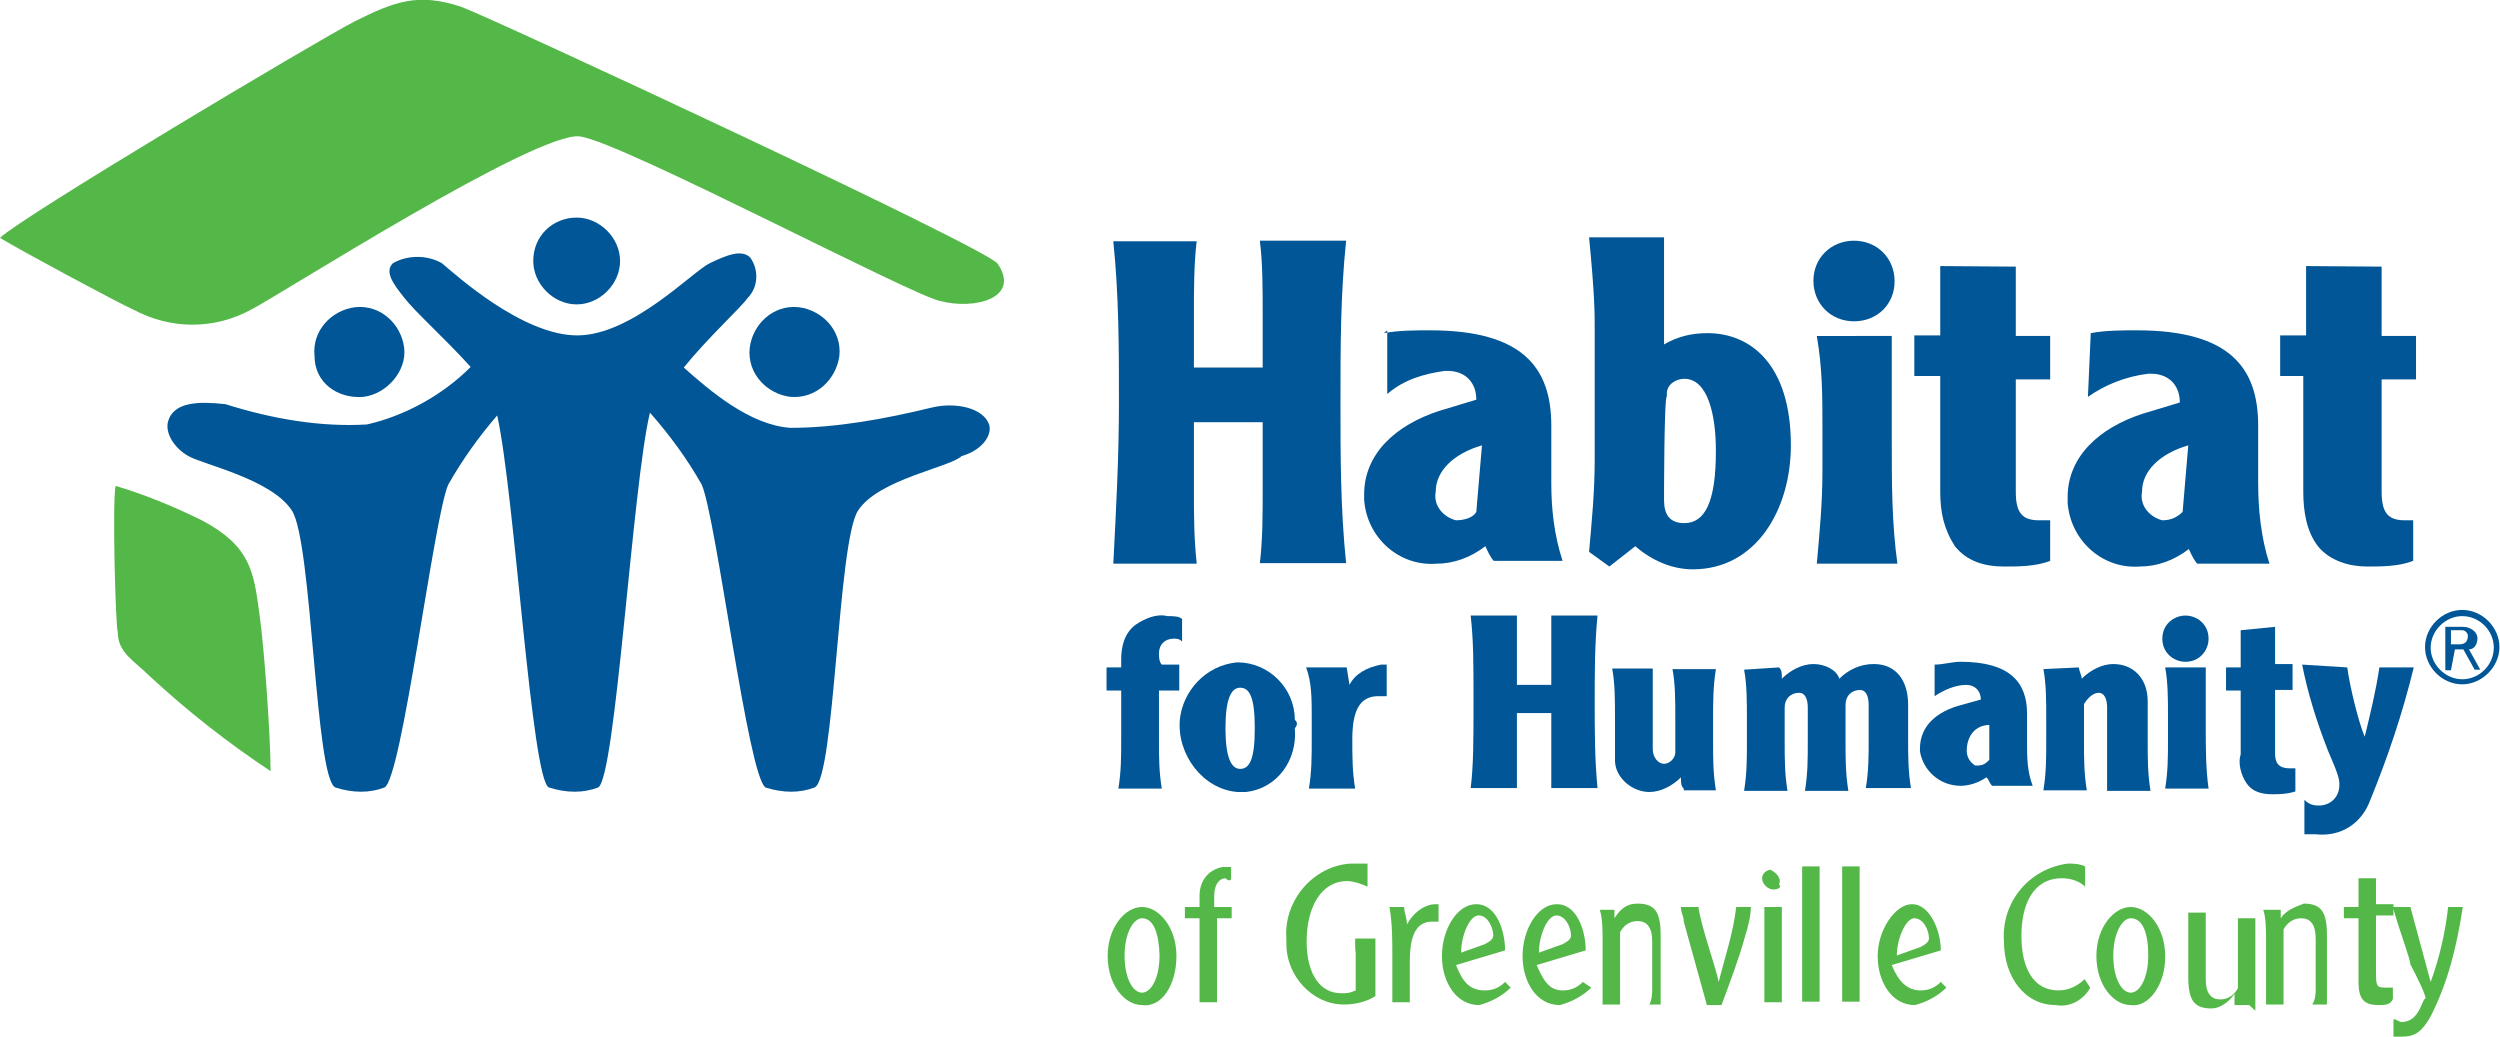 <svg enable-background="new 0 0 443.5 183.9" viewBox="0 0 443.5 183.9" xmlns="http://www.w3.org/2000/svg"><g fill="#005696"><path d="m55.8 63.2c-.5-4.6 3.1-8.2 7.2-8.7 4.6-.5 8.2 3.1 8.7 7.2s-3.1 8.2-7.2 8.7c-4.7.4-8.7-2.6-8.7-7.2z"/><path d="m148.9 63.2c.5-4.6-3.1-8.2-7.2-8.7-4.6-.5-8.2 3.1-8.7 7.2-.5 4.6 3.1 8.2 7.2 8.7 4.6.4 8.1-3.1 8.7-7.2z"/><path d="m175.5 75.4c-1-3.1-6.1-4.1-10.2-3.1-8.2 2-16.9 3.6-25.1 3.6-7.2-.5-14.3-6.6-18.9-10.7 4.1-5.1 10.2-10.7 11.3-12.3 2-2 2-5.1.5-7.2-1.5-1.5-4.1-.5-7.2 1s-13.8 12.8-23.5 12.8-21.5-10.7-24-12.8c-2.6-1.5-6.1-1.5-8.7 0-1.5 1.5 0 3.6 2 6.1 2 2.6 7.2 7.2 11.8 12.3-5.1 5.1-11.8 8.7-18.4 10.2-8.2.5-16.9-1-25.1-3.6-4.6-.5-9.2-.5-10.2 3.1-.5 2 1 4.6 3.6 6.1s14.8 4.1 18.4 9.7 4.1 47.6 7.7 49.1c3.1 1 6.1 1 8.7 0 3.1-1.5 8.7-47.6 11.3-53.7 2.6-4.6 5.6-8.7 8.7-12.3 3.1 13.8 6.1 65 9.2 66s6.1 1 8.7 0c3.1-1.5 6.1-53.7 9.2-66.5 3.6 4.1 6.6 8.2 9.2 12.8 2.6 6.1 8.2 51.7 11.3 53.7 3.1 1 6.1 1 8.7 0 3.6-1.5 4.1-43.5 7.7-49.1s16.4-7.7 18.4-9.7c3.3-.9 5.4-3.4 4.9-5.5"/><path d="m94.6 46.3c0-4.6 3.6-7.7 7.7-7.7s7.7 3.6 7.7 7.7-3.6 7.7-7.7 7.7-7.7-3.6-7.7-7.7"/></g><path d="m177 46.8c4.1 6.1-4.1 8.2-10.2 6.6-5.1-1-56.3-28.1-63.9-29.2-7.7-1-53.2 28.1-58.3 30.7-6.6 3.6-14.3 3.6-21 0-2.1-.9-19.5-10.2-23.6-12.7 3.6-3.6 56.8-35.3 62.9-38.4 7.2-3.6 11.3-5.1 18.9-2.6 5.7 2.1 93.7 43 95.2 45.6" fill="#54b848"/><path d="m20.5 86.2c5.1 1.5 10.2 3.6 15.3 6.1 8.7 4.6 9.2 9.2 10.2 16.4s2 22.5 2 28.1c-7.7-5.1-14.8-10.7-21.5-16.9-2.6-2.6-5.6-4.1-5.6-7.7-.4-1-1-22.9-.4-26" fill="#54b848"/><g fill="#005696"><path d="m436.8 108.2c3.6 0 6.6 3.1 6.6 6.6s-3.1 6.6-6.6 6.6c-3.6 0-6.6-3.1-6.6-6.6 0-3.6 3.1-6.6 6.6-6.6zm0 12.3c3.1 0 5.6-2.6 5.6-5.6 0-3.1-2.6-5.6-5.6-5.6s-5.6 2.6-5.6 5.6 2.6 5.6 5.6 5.6zm-2-1.6h-1v-7.7h3.1c1.5 0 2.6 1 2.6 2s-.5 2-1.5 2l2 3.6h-1l-2-3.6h-1.5zm0-4.6h1.5c1 0 1.5-.5 1.5-1.5 0-.5-.5-1-1-1h-2z"/><path d="m212.3 42.7c-.5 4.1-.5 8.7-.5 13.3v9.2h6.1 6.1v-9.2c0-5.1 0-9.2-.5-13.3h15.3c-1 9.7-1 18.9-1 28.6s0 18.9 1 28.6h-15.3c.5-4.1.5-8.7.5-13.3v-11.7c-1.5 0-3.6 0-6.1 0-2 0-4.1 0-6.1 0v11.8c0 4.6 0 8.7.5 13.3h-14.8c.5-9.7 1-18.9 1-28.6s0-18.9-1-28.6h14.8"/><path d="m245.5 59.1c2.6-.5 5.6-.5 8.2-.5 16.4 0 21.5 6.6 21.5 16.9v10.2c0 4.6.5 9.2 2 13.8h-12.2c-.5-.5-1-1.5-1.5-2.6-2.6 2-5.6 3.1-8.7 3.1-6.6.5-12.3-4.6-12.8-11.3 0-.5 0-.5 0-1 0-7.2 5.6-12.3 13.3-14.8l6.6-2c0-3.1-2-5.1-5.1-5.1h-.5c-3.6.5-7.2 1.5-10.2 4.1v-11.3m16.8 20.4c-5.1 1.5-8.2 4.6-8.2 8.2-.5 2.6 1.5 4.6 3.6 5.1 1.5 0 3.1-.5 3.6-1.5z"/><path d="m295.2 42.7v18.4c2.6-1.5 5.1-2 7.7-2 7.7 0 14.8 5.6 14.8 19.9 0 11.3-6.1 22-17.4 22-3.6 0-7.2-1.5-10.2-4.1l-4.6 3.6-3.6-2.6c.5-5.6 1-10.7 1-16.4v-23c0-3.1 0-6.1-1-16.4h13.3m0 46.6c0 2.6 1 4.1 3.6 4.1 3.6 0 5.6-3.6 5.6-12.8 0-6.6-1.5-12.8-5.6-12.8-1.5 0-3.1 1-3.1 2.6v.5c-.5 0-.5 18.4-.5 18.4z"/><path d="m328.9 42.7c4.1 0 7.2 3.1 7.2 7.2s-3.1 7.1-7.2 7.1-7.2-3.1-7.2-7.2c0-4 3.1-7.1 7.2-7.1-.5 0-.5 0 0 0zm6.7 16.9v18.9c0 7.2 0 14.3 1 21.5h-14.3c.5-5.6 1-10.7 1-16.4v-7.6c0-5.6 0-10.7-1-16.4z"/><path d="m357.6 47.3v12.3h6.1v7.7h-6.1v19.9c0 3.6 1 5.1 4.1 5.1h2v7.2c-2.6 1-5.6 1-8.2 1-3.6 0-6.6-1-8.7-3.6-2-3.1-2.6-6.1-2.6-9.7v-20.5h-4.6v-7.2h4.6c0-5.1 0-9.7 0-12.3z"/><path d="m370.9 59.1c2.6-.5 5.6-.5 8.2-.5 16.4 0 21.5 6.6 21.5 16.9v10.2c0 4.6.5 9.7 2 14.3h-12.8c-.5-.5-1-1.5-1.5-2.6-2.6 2-5.6 3.1-8.7 3.1-6.6.5-12.3-4.6-12.8-11.3 0-.5 0-.5 0-1 0-7.2 5.6-12.3 13.3-14.8l6.6-2c0-3.1-2-5.1-5.1-5.1h-.5c-4.1.5-7.7 2-10.7 4.1zm17.3 19.9c-5.1 1.5-8.2 4.6-8.2 8.2-.5 2.6 1.5 4.6 3.6 5.1 1.5 0 2.6-.5 3.6-1.5z"/><path d="m422.5 47.3v12.3h6.1v7.7h-6.1v19.9c0 3.6 1 5.1 4.1 5.1h1.5v7.2c-2.6 1-5.6 1-8.2 1-3.1 0-6.6-1-8.7-3.6-2-2.6-2.6-6.1-2.6-9.7v-20.5h-4.1v-7.2h4.6c0-5.1 0-9.7 0-12.3z"/><path d="m209.7 113.8c-.5-.5-1-.5-1.5-.5-1.5 0-2.6 1-2.6 2.6 0 .5 0 1.5.5 2h3.1v4.6h-3.6v8.7c0 3.1 0 5.6.5 8.7h-7.7c.5-3.1.5-5.6.5-8.7v-8.7h-2.6v-4.1h2.6v-1.5c0-2 .5-4.6 2.6-6.1 1.5-1 3.6-2 5.6-1.5 1 0 2 0 2.6.5z"/><path d="m229.7 129.2c.5 5.6-3.1 10.7-8.7 11.3-.5 0-1 0-1.5 0-6.1-.5-10.7-6.6-10.2-12.8.5-5.1 4.6-9.7 10.2-10.2 5.6 0 10.2 4.6 10.2 10.2.5.4.5.9 0 1.5m-12.3 0c0 5.1 1 7.2 2.6 7.2s2.6-1.5 2.6-7.2-1-7.2-2.6-7.2-2.6 2-2.6 7.2"/><path d="m238.9 118.4.5 3.1c1-2 3.1-3.1 5.6-3.6h1v5.6c-.5 0-1 0-1.5 0-3.6 0-4.6 3.1-4.6 7.7 0 3.1 0 5.6.5 8.7h-8.2c.5-3.1.5-5.6.5-8.7v-4.1c0-3.1 0-6.1-1-8.7z"/><path d="m269.1 109.2v7.2 5.1h6.1v-5.1c0-2.6 0-5.1 0-7.2h8.2c-.5 5.1-.5 10.2-.5 15.3s0 10.2.5 15.3h-8.2c0-2 0-4.6 0-7.2v-6.1h-6.1v6.1 7.2h-8.2c.5-4.1.5-8.2.5-15.3 0-7.2 0-10.7-.5-15.3z"/><path d="m298.7 139.9c-.5-.5-.5-1-.5-2-1.5 1.5-3.6 2.6-5.6 2.6-3.1 0-6.1-2.6-6.1-5.6 0-.5 0-.5 0-1v-6.6c0-3.1 0-6.1-.5-8.7h7.2v14.3c0 1.5 1 2.6 2 2.6s2-1 2-2v-6.1c0-3.1 0-6.1-.5-8.7h7.7c-.5 3.1-.5 6.1-.5 8.7v4.1c0 3.1 0 5.6.5 8.7h-5.7"/><path d="m315.6 118.4c.5.5.5 1 .5 2 1.5-1.5 3.6-2.6 5.6-2.6s4.1 1 4.6 2.6c1.5-1.5 3.6-2.6 6.1-2.6 4.1 0 6.1 3.1 6.1 7.2v6.1c0 3.1 0 5.6.5 8.7h-8c.5-3.1.5-5.6.5-8.7v-6.1c0-1.5-.5-2.6-1.5-2.6-1.5 0-2.6 1-2.6 2.6v6.6c0 3.1 0 5.6.5 8.7h-7.7c.5-3.1.5-5.6.5-8.7v-6.1c0-1.5-.5-2.6-1.5-2.6-1.5 0-2.6 1-2.6 2.6v6.1c0 3.1 0 5.6.5 8.7h-7.7c.5-3.1.5-5.6.5-8.7v-4.1c0-3.1 0-6.1-.5-8.7z"/><path d="m343.2 117.9c1.5 0 3.1-.5 4.6-.5 8.7 0 11.8 3.6 11.8 9.2v5.1c0 2.6 0 5.1 1 7.7h-7.2c-.5-.5-.5-1-1-1.5-1.5 1-3.1 1.5-4.6 1.5-3.6 0-6.6-2.6-7.2-6.1v-.5c0-4.1 3.1-6.6 7.2-7.7l3.6-1c0-1.5-1-2.6-2.6-2.6-2 0-4.1 1-5.6 2zm9.8 10.7c-2.6 0-4.1 2-4.1 4.6 0 1 .5 2 1.5 2.6h.5c1 0 1.5-.5 2-1v-6.2z"/><path d="m368.8 118.4c0 .5.5 1.5.5 2 1.5-1.5 3.6-2.6 5.6-2.6 3.6 0 6.1 2.6 6.1 6.6v7.2c0 3.1 0 5.6.5 8.7h-7.7c0-2.6 0-5.6 0-8.7v-6.1c0-1.5-.5-2.6-1.5-2.6s-2 1-2.6 2v6.6c0 3.1 0 5.6.5 8.7h-7.7c.5-3.1.5-5.6.5-8.7v-4.1c0-3.1 0-6.1-.5-8.7z"/><path d="m387.7 109.2c2 0 4.1 1.5 4.1 4.1 0 2-1.5 4.1-4.1 4.1-2 0-4.1-1.5-4.1-4.1s2.1-4.1 4.1-4.1m3.6 9.2v10.2c0 4.1 0 7.7.5 11.3h-7.7c.5-3.1.5-5.6.5-8.7v-4.1c0-3.1 0-6.1-.5-8.7z"/><path d="m403.6 111.2v6.6h3.1v4.6h-3.1v11.3c0 1.5.5 2.6 2.6 2.6h1v4.1c-1.5.5-3.1.5-4.1.5-2 0-3.6-.5-4.6-2s-1.5-3.6-1-5.1v-11.3h-2.6v-4.1h2.6c0-2 0-4.6 0-6.6z"/><path d="m416.4 118.4c.5 3.6 2 9.7 3.1 12.3 1-4.1 2-8.2 2.6-12.3h6.1c-2 8.2-4.6 15.9-7.7 23.5-1.5 4.1-5.1 6.6-9.7 6.1-.5 0-1.5 0-2 0v-6.1c1 1 2 1 2.6 1 2 0 3.6-1.5 3.6-3.6 0-1 0-1.5-2-6.1-2-5.1-3.6-10.2-4.6-15.3z"/></g><path d="m431.2 180.3c-1.5 2.6-2.6 3.6-5.1 3.6h-1.5v-3.1c.5 0 1 .5 1.5.5 3.1 0 3.6-4.1 4.1-4.1s-1.5-4.1-2.6-6.1c0-1-2-6.1-3.1-10.2h3.1c1 3.6 2.6 9.7 3.6 13.3 1.5-4.1 2.6-8.7 3.1-13.3h2.6c-1.1 7.1-2.6 13.3-5.7 19.4zm-9.2-2c-2.6 0-3.6-1-3.6-4.1v-11.3h-2.6v-2h2.6v-5.1h3.1v1.5 3.1h3.1v2h-3.1v9.7c0 2.6 0 3.1 1.5 3.1h1.5v2c-.4 1.1-1.5 1.1-2.5 1.1zm-11.2-3.1v-8.7c0-2.6-1-3.6-2.6-3.6-1.5 0-2.6 1-3.1 2v8.7 4.6h-3.1v-11.2c0-2 0-4.1-.5-5.6h3.1v1.5c1-1.5 2.6-2 4.1-2.6 3.1 0 4.1 1.5 4.1 5.6v8.2 4.1h-2.6c.6-1 .6-2 .6-3zm-11.8 3.1h-2.6v-2c-1 1.5-2.6 2.6-4.1 2.6-3.1 0-4.1-1.5-4.1-5.6v-7.3c0-1 0-3.1 0-4.1h3.1v3.1 8.7c0 2.6 1 3.6 2.6 3.6 1.5 0 2.6-1 3.1-2v-8.3c0-1.5 0-3.1 0-4.1h3.1v3.6 7.7 5.1zm-21 0c-3.1 0-6.1-3.6-6.1-8.7s3.1-8.7 6.1-8.7 6.1 3.6 6.1 8.7c.1 5.1-3 9.2-6.1 8.7zm0-15.4c-1.5 0-3.1 2.6-3.1 6.6 0 4.1 1.5 6.6 3.1 6.6s3.1-2.6 3.1-6.6-1-6.6-3.1-6.6zm-13.3 15.4c-5.6 0-9.2-5.1-9.2-11.3-.5-6.6 4.1-12.8 11.3-13.8 1 0 2 0 3.1.5v3.6c-1-1-2.6-1.5-4.1-1.5-5.1 0-7.2 4.6-7.2 10.2s2 9.7 6.6 9.7c2 0 3.6-1 4.6-2l1 1.5c-1 2-3.5 3.6-6.1 3.1zm-24-2.6c1.5 0 2.6-.5 3.6-1.5l1 1c-1.5 1.5-3.6 2.6-5.6 3.1-4.1 0-6.6-4.1-6.6-8.7s3.1-9.2 6.1-9.2c3.1 0 5.1 4.6 5.1 8.2l-8.7 2.6c1 2.5 2.5 4.5 5.1 4.5zm0-7.7c1-.5 1.5-1 1.5-1.5 0-1.5-1-3.6-2.6-3.6-1.5 0-3.1 3.6-3.1 6.6zm-10.8 5.1v4.6h-3.1c0-.5 0-3.1 0-4.6v-14.8c0-1.5 0-4.1 0-4.6h3.1v4.6zm-7.1 0v4.6h-3.1c0-.5 0-3.1 0-4.6v-14.8c0-1.5 0-4.1 0-4.6h3.1v4.6zm-8.2-15.3c-1 0-2-1-2-2s1-1.5 1.5-1.5c1 .5 2 1.5 1.5 2.6.5.4 0 .9-1 .9zm-9.2 20.5h-2.6l-4.1-14.8c0-1-.5-1.5-.5-2.6h3.1c.5 3.6 3.1 10.7 3.6 13.3 1-4.1 2.6-8.7 3.1-13.3h2.6c0 1.5-.5 3.6-1 5.1-1.1 4.1-2.7 8.2-4.2 12.3zm-12.3-3.1v-8.2c0-2.6-1-3.6-2.6-3.6s-2.6 1-3.1 2v8.2 4.6h-3.1c0-.5 0-3.1 0-3.6v-7.6c0-2 0-4.1-.5-5.6h2.6v1.5c1-1.5 2-2.6 4.1-2.6 3.1 0 4.1 1.5 4.1 5.6v8.2 4.1h-2c.5-1 .5-2 .5-3zm-15.9.5c1.5 0 2.6-.5 3.6-1.5l1.5 1c-1.5 1.5-3.6 2.6-5.6 3.1-4.1 0-6.6-4.1-6.6-8.7s2.6-9.2 6.1-9.2 5.1 4.6 5.1 8.2l-8.7 2.6c1.1 2.5 2.1 4.5 4.6 4.5zm0-8.2c1-.5 1.5-1 1.5-1.5 0-1.5-1-3.6-2.6-3.6s-3.1 3.6-3.1 6.6zm-13.8 8.2c1.5 0 2.6-.5 3.6-1.5l1 1c-1.5 1.5-3.6 2.6-5.6 3.1-4.1 0-6.6-4.1-6.6-8.7s2.6-9.2 6.1-9.2 5.1 4.6 5.1 8.2l-8.7 2.6c1 2.5 2.1 4.5 5.1 4.5zm0-8.2c1-.5 1.5-1 1.5-1.5 0-1.5-1-3.6-2.6-3.6s-3.1 3.6-3.1 6.6zm-13.3 3.1v4.1 3.1h-3.1c0-1 0-1.5 0-3.1v-5.1c0-3.1 0-5.6-.5-8.7h2.6c0 1 .5 2 .5 3.1 1-2 3.1-3.6 5.1-3.6h.5v3.1h-1c-3-.1-4.1 2.5-4.1 7.1zm-9.7-4.1h3.6v6.1 4.1c-1.5 1-3.6 1.5-5.6 1.5-5.6 0-10.2-5.1-10.2-10.7 0-.5 0-.5 0-1-.5-6.6 4.6-12.8 11.3-13.3h.5 2.6v4.1c-1-.5-2.6-1-3.6-1-4.6 0-7.2 4.6-7.2 10.7s2.6 9.2 6.1 9.2c1 0 1.5 0 2.6-.5v-6.6c-.1-.6-.1-1.6-.1-2.6zm-23-10.7c-1 0-2 1-2 3.1v2h3.1v2h-2.6v3.6 11.3h-3.1c0-3.1 0-8.2 0-11.8v-3.1h-2.6v-2h2.6v-2c0-2.6 1.5-4.6 4.1-5.1h1.5v2c0 .5-.5.5-1 0zm-14.8 22.5c-3.1 0-6.1-3.6-6.1-8.7s3.1-8.7 6.1-8.7 6.1 3.6 6.1 8.7-2.6 9.2-6.1 8.7zm0-15.4c-1.5 0-3.1 2.6-3.1 6.6 0 4.1 1.5 6.6 3.1 6.6s3.1-2.6 3.1-6.6c-.1-4-1.1-6.6-3.1-6.6zm113.5-2v8.2s0 6.6 0 8.7h-3.1c0-2 0-6.6 0-8.7s0-7.2 0-8.2z" fill="#54b848"/></svg>
